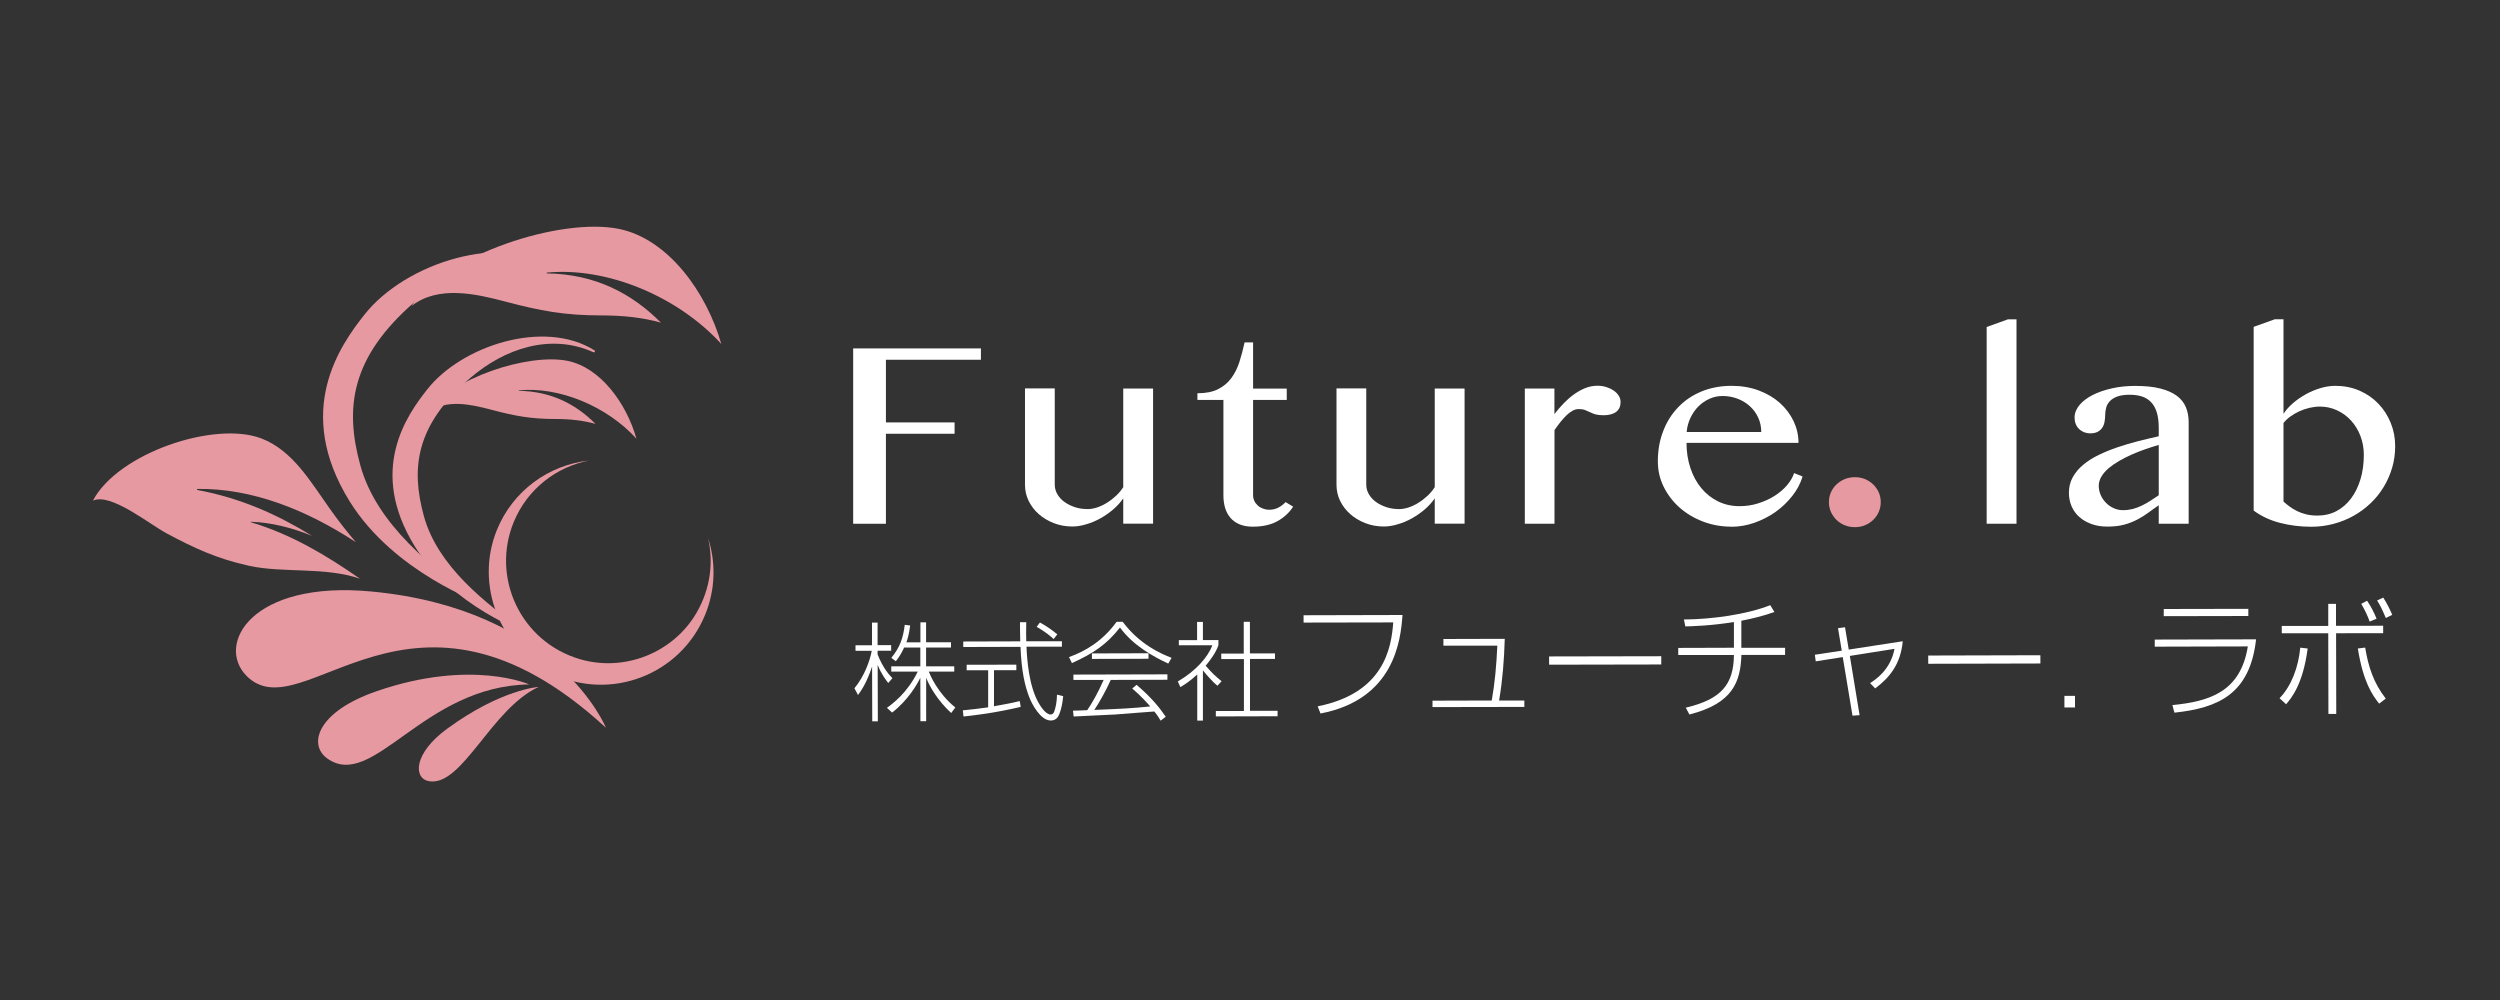 <?xml version="1.0" encoding="UTF-8"?>
<svg xmlns="http://www.w3.org/2000/svg" id="_レイヤー_1" data-name="レイヤー_1" version="1.1" viewBox="0 0 300 120">
  <rect x="0" y="0" width="300" height="120" fill="#333333" stroke="none"/>
  <defs>
    <style>
      .st0 {
        fill: #fff;
      }

      .st1 {
        fill: #e799a2;
      }
    </style>
  </defs>
  <polygon class="st0" points="117.71 41.81 117.71 43.17 106.31 43.17 106.31 50.69 114.55 50.69 114.55 52.05 106.31 52.05 106.31 62.85 102.38 62.85 102.38 41.81 117.71 41.81"></polygon>
  <path class="st0" d="M126.57,46.62v11.54c0,.4.1.78.31,1.14.21.36.49.67.85.93.36.26.78.47,1.26.63.48.16,1,.23,1.54.23.36,0,.74-.07,1.14-.2.4-.14.8-.32,1.18-.57.39-.24.75-.52,1.09-.84.34-.32.62-.66.85-1.02v-11.84h3.58v16.22h-3.58v-3.04c-.31.46-.71.9-1.18,1.31-.48.41-.99.77-1.54,1.08-.55.31-1.12.55-1.71.72-.59.18-1.14.27-1.67.27-.78,0-1.52-.13-2.22-.4-.69-.27-1.3-.63-1.81-1.08-.51-.45-.92-.98-1.22-1.59-.3-.61-.44-1.26-.44-1.96v-11.54h3.57Z"></path>
  <path class="st0" d="M155.19,60.78c-.48.75-1.12,1.33-1.91,1.77-.79.43-1.77.65-2.94.65-.6,0-1.13-.09-1.57-.27-.44-.18-.81-.44-1.1-.77-.29-.33-.51-.73-.65-1.19-.14-.46-.21-.98-.21-1.54v-11.44h-3.12v-.8c1.01,0,1.83-.16,2.48-.49.65-.33,1.18-.77,1.59-1.33.41-.56.74-1.21.97-1.94.24-.74.44-1.52.62-2.34h1.02v5.54h4.04v1.36h-4.04v11.44c0,.24.05.47.15.68.1.21.24.39.41.55.17.16.38.28.62.37.24.09.49.14.76.14.4,0,.77-.09,1.1-.26.33-.18.62-.4.86-.66l.89.54Z"></path>
  <path class="st0" d="M163.95,46.62v11.54c0,.4.1.78.31,1.14.21.36.49.67.85.93.36.26.78.47,1.26.63.48.16,1,.23,1.54.23.36,0,.74-.07,1.14-.2.4-.14.8-.32,1.18-.57.39-.24.75-.52,1.09-.84.34-.32.62-.66.85-1.02v-11.84h3.58v16.22h-3.58v-3.04c-.31.46-.71.9-1.18,1.31-.48.41-.99.77-1.54,1.08-.55.31-1.12.55-1.71.72-.59.18-1.14.27-1.67.27-.78,0-1.52-.13-2.22-.4-.69-.27-1.3-.63-1.81-1.08-.51-.45-.92-.98-1.22-1.59-.3-.61-.44-1.26-.44-1.96v-11.54h3.57Z"></path>
  <path class="st0" d="M182.97,46.62h3.56v3.07c.35-.45.72-.89,1.12-1.3.4-.41.82-.78,1.26-1.09.44-.31.89-.56,1.35-.74.46-.18.94-.27,1.42-.27.39,0,.76.05,1.09.16.34.11.63.25.88.42.25.18.45.38.6.62.15.24.22.49.22.75,0,.52-.18.92-.54,1.19-.36.27-.87.4-1.52.4-.4,0-.72-.04-.97-.11-.24-.08-.46-.16-.65-.26-.2-.1-.39-.18-.6-.26-.2-.08-.45-.11-.75-.11-.24,0-.47.06-.71.19-.24.13-.48.3-.72.53-.24.23-.48.49-.73.8-.25.31-.49.64-.74,1v11.24h-3.56v-16.22Z"></path>
  <path class="st0" d="M207.77,63.2c-1.22,0-2.36-.21-3.43-.62-1.07-.41-2-.97-2.8-1.68-.8-.71-1.43-1.54-1.9-2.49-.47-.95-.7-1.97-.7-3.06,0-1.3.21-2.5.64-3.61.42-1.11,1.02-2.06,1.8-2.87.77-.81,1.7-1.44,2.79-1.89,1.09-.45,2.3-.68,3.63-.68,1.19,0,2.27.19,3.26.56.98.37,1.83.87,2.53,1.5.7.63,1.25,1.36,1.64,2.18.39.83.59,1.69.59,2.6h-13.44c0,1.09.16,2.1.47,3.03.31.93.75,1.74,1.31,2.41.56.68,1.23,1.2,2.01,1.59.78.38,1.64.57,2.57.57.78,0,1.53-.11,2.25-.34.72-.23,1.36-.52,1.95-.89.58-.37,1.08-.79,1.49-1.27.41-.48.7-.97.86-1.47l1.02.41c-.26.84-.67,1.62-1.25,2.35-.58.73-1.25,1.37-2.01,1.91-.77.54-1.61.97-2.52,1.29-.91.32-1.83.48-2.76.48M211.35,51.84c0-.61-.12-1.19-.36-1.71-.24-.53-.57-.99-.99-1.37-.42-.39-.91-.69-1.48-.91-.57-.22-1.17-.33-1.82-.33-.54,0-1.06.11-1.55.33-.5.22-.94.52-1.33.91-.39.38-.7.84-.96,1.37-.25.53-.41,1.1-.46,1.71h8.95Z"></path>
  <path class="st1" d="M222.59,57.26c.43,0,.84.08,1.21.23.37.15.7.37.98.64.28.27.5.59.67.95.16.36.24.75.24,1.17s-.08.81-.24,1.18c-.16.37-.39.69-.67.96-.28.27-.61.48-.98.64-.37.15-.77.23-1.21.23s-.84-.08-1.22-.23c-.38-.15-.71-.37-.99-.64-.28-.27-.5-.59-.67-.96-.16-.37-.24-.77-.24-1.18s.08-.81.24-1.17c.16-.36.38-.68.67-.95.28-.27.61-.48.99-.64.38-.15.79-.23,1.22-.23"></path>
  <polygon class="st0" points="241.98 62.85 238.4 62.85 238.4 39.24 240.95 38.32 241.98 38.32 241.98 62.85"></polygon>
  <path class="st0" d="M262.64,62.85h-3.59v-2.22c-.43.29-.84.59-1.25.89-.41.3-.85.58-1.33.83-.48.25-1,.46-1.58.61-.58.16-1.25.23-2.01.23-.7,0-1.34-.1-1.91-.31-.57-.21-1.06-.49-1.46-.85-.4-.36-.71-.79-.92-1.28s-.32-1.03-.32-1.6c0-.7.15-1.32.46-1.88.31-.56.73-1.06,1.26-1.5.53-.44,1.15-.84,1.86-1.18.71-.34,1.46-.65,2.26-.92.79-.27,1.61-.51,2.46-.73.84-.21,1.67-.41,2.48-.59v-1.01c0-.73-.08-1.36-.24-1.87-.16-.51-.39-.92-.7-1.23-.3-.31-.67-.54-1.1-.67-.43-.14-.92-.2-1.45-.2-.6,0-1.1.07-1.48.21-.38.14-.68.33-.9.56-.22.23-.37.5-.44.79-.08.3-.12.6-.12.9,0,.28-.03.55-.08.82-.05.26-.14.49-.28.69-.13.2-.32.36-.55.48-.23.12-.52.18-.88.18-.28,0-.53-.05-.76-.14-.23-.1-.43-.23-.6-.4-.17-.17-.3-.37-.39-.6-.09-.23-.13-.48-.13-.76,0-.53.2-1.03.59-1.5.39-.46.92-.86,1.58-1.2.66-.34,1.43-.6,2.32-.8.88-.2,1.81-.29,2.79-.29,1.19,0,2.19.1,3,.31.82.21,1.48.5,1.98.87.5.37.87.83,1.09,1.36.22.53.34,1.12.34,1.77v12.25ZM259.05,53.39c-.51.15-1.05.32-1.6.51-.55.19-1.1.41-1.63.64-.53.24-1.04.49-1.52.77-.48.28-.9.57-1.27.88-.36.31-.65.64-.86,1-.21.35-.32.72-.32,1.1s.08.77.24,1.13c.16.36.38.67.65.94.27.27.58.48.93.63.35.16.72.23,1.1.23.4,0,.79-.05,1.15-.14.36-.1.72-.22,1.06-.39.34-.16.68-.35,1.02-.57.34-.22.69-.45,1.05-.69v-6.06Z"></path>
  <path class="st0" d="M270.45,39.22l2.53-.91h1.04v11.35c.29-.45.67-.88,1.15-1.29.47-.41.99-.76,1.55-1.07.56-.31,1.14-.55,1.75-.73.6-.18,1.19-.27,1.75-.27,1.05,0,2.02.19,2.9.57.88.38,1.64.9,2.27,1.56.64.66,1.13,1.42,1.49,2.3.36.88.54,1.81.54,2.81,0,.9-.12,1.76-.36,2.58-.24.82-.58,1.59-1.01,2.3-.43.72-.95,1.37-1.57,1.96-.62.59-1.29,1.09-2.04,1.51-.74.42-1.54.74-2.4.97-.86.23-1.75.35-2.68.35-1.33,0-2.59-.16-3.78-.47-1.19-.31-2.23-.8-3.14-1.47v-22.04ZM274.02,60.19c.22.2.47.4.74.6.27.2.56.38.89.54.32.16.69.29,1.09.39.4.1.86.15,1.36.15.84,0,1.6-.18,2.28-.54.68-.36,1.27-.87,1.75-1.52.49-.65.86-1.42,1.13-2.31.27-.89.4-1.87.4-2.92,0-.81-.14-1.56-.41-2.27-.27-.7-.65-1.32-1.12-1.84-.48-.52-1.03-.93-1.68-1.23-.64-.3-1.33-.45-2.06-.45-.4,0-.82.05-1.25.15-.43.1-.84.24-1.23.42-.39.18-.75.39-1.08.63-.33.24-.6.5-.81.77v9.43Z"></path>
  <path class="st1" d="M72.71,87.33s-5.77-14.24-28.14-16.35c-14.42-1.36-18.69,6.35-15,10.11,6.81,6.93,19.77-15.27,43.14,6.24"></path>
  <path class="st1" d="M63.53,82.14s-6.95-3.12-18.32.8c-7.22,2.49-8.23,6.42-5.96,8.06,5.51,3.98,11.5-8.7,24.27-8.87"></path>
  <path class="st1" d="M64.64,82.43s-4.48.27-10.96,5c-4.12,3-4.06,5.98-2.22,6.31,4,.72,7.48-8.7,13.18-11.31"></path>
  <path class="st1" d="M30.11,62.67s-.03-.06,0-.06c2.46.09,4.92.71,7.33,1.69-4.11-2.53-8.55-4.54-13.75-5.5-.08-.01-.07-.12,0-.13,6.6-.09,13.13,2.54,19.01,6.39-1.04-1.22-2.05-2.5-3.1-3.98-2.3-3.22-4.46-7.04-8.27-8.48-5.63-2.12-17.2,1.79-20.18,7.48,2.11-.99,6.77,2.81,8.82,3.91,3.32,1.78,6.09,3.07,9.94,3.91,4.06.89,9.13.1,13.29,1.55-4.03-2.8-8.21-5.32-13.09-6.78"></path>
  <path class="st1" d="M86.59,41.31c-5.25-5.77-13.76-9.29-20.95-8.6-.06,0-.05.1,0,.1,5.78.08,10.2,2.41,13.67,5.91-2.1-.6-4.47-.87-7.14-.87-4.44,0-7.33-.55-11.53-1.66-3.52-.93-8.06-1.98-11.25.53,3.91-6.1,17.9-10.71,24.94-9.24,5.83,1.22,10.45,7.55,12.24,13.84"></path>
  <path class="st1" d="M76.35,52.62c-3.53-3.88-9.24-6.24-14.07-5.78-.04,0-.03.06,0,.06,3.88.06,6.85,1.62,9.18,3.97-1.41-.4-3.01-.59-4.79-.59-2.98,0-4.93-.37-7.74-1.12-2.36-.62-5.41-1.33-7.55.36,2.63-4.1,12.02-7.19,16.76-6.21,3.92.82,7.02,5.07,8.22,9.29"></path>
  <path class="st1" d="M57.84,72.43c-5.94-4.23-12.66-9.51-14.6-16.59-1.89-6.87-1.18-12.94,6.53-19.62,4.97-4.31,11.57-6.47,17.61-3.73.15.07.32-.17.16-.26-7.22-4.53-18.94-.64-23.8,5.52-2.93,3.71-8.52,11.53-1.79,22.4,5.3,8.56,15.89,12.29,15.89,12.29"></path>
  <path class="st1" d="M63.18,75.93c-5-3.57-10.66-8.01-12.31-13.98-1.59-5.79-1-10.91,5.5-16.54,4.19-3.63,9.75-5.45,14.84-3.14.13.06.27-.14.14-.22-6.08-3.82-15.96-.54-20.06,4.65-2.47,3.12-7.18,9.71-1.51,18.87,4.47,7.21,13.39,10.36,13.39,10.36"></path>
  <path class="st1" d="M84.93,64.4c.72,2.94.36,6.18-1.33,9.11-2.79,4.82-8.64,7.15-13.98,5.6-7.16-2.09-10.73-9.84-7.95-16.52,1.65-3.95,5.12-6.58,9.03-7.33-4.8.52-9.17,3.59-11.1,8.4-2.61,6.52.34,14.14,6.67,17.17,7.03,3.37,15.35.13,18.31-6.97,1.31-3.13,1.34-6.47.34-9.45"></path>
  <path class="st0" d="M106.59,81.96c-.23-.3-.83-1.05-1.27-2.18l.02,6.78h-.67s-.02-6.57-.02-6.57c-.67,2.02-1.35,2.95-1.69,3.41l-.43-.81c1.21-1.45,1.87-3.35,2.08-4.49h-1.95s0-.67,0-.67h1.98s0-2.72,0-2.72h.67s0,2.71,0,2.71h1.63s0,.67,0,.67h-1.63s0,.44,0,.44c.68,1.73,1.47,2.53,1.78,2.85l-.5.58ZM111.14,86.54h-.69s-.01-5.21-.01-5.21c-.4.82-1.47,2.69-3.39,4.18l-.62-.57c.63-.45,2.47-1.8,3.7-4.35h-3.18s0-.63,0-.63h3.49s0-2.26,0-2.26h-1.94c-.39.85-.72,1.29-1,1.65l-.54-.41c1.01-1.22,1.42-2.36,1.61-3.96l.65.08c-.15,1.18-.35,1.72-.45,2.02h1.68s0-2.4,0-2.4h.68s0,2.39,0,2.39h2.99s0,.63,0,.63h-2.99s0,2.26,0,2.26h3.38s0,.63,0,.63h-3.06c.18.45,1.08,2.6,3.19,4.31l-.5.66c-1.58-1.46-2.53-3.06-3-4.22v5.21Z"></path>
  <path class="st0" d="M122.47,84.83c-3.11.73-5.52,1.01-6.85,1.15l-.08-.74c1.01-.09,1.8-.19,3.04-.36v-4.45s-2.58,0-2.58,0v-.66s5.96-.01,5.96-.01v.66s-2.68,0-2.68,0v4.33c1.42-.24,2.29-.43,3.09-.62l.11.67ZM123.15,74.65c-.02,1-.02,1.63,0,2.3h4.28s0,.65,0,.65h-4.25c.06,1.54.28,4.7,1.46,6.76.13.22.79,1.38,1.43,1.38.26,0,.39-.19.45-.4.14-.4.3-1.01.32-1.98l.74.18c-.13,1.44-.47,2.2-.56,2.36-.13.25-.4.56-.93.56-1.24,0-2.28-2.01-2.58-2.8-.53-1.37-.93-3.08-1.05-6.04l-6.87.02v-.66s6.84-.02,6.84-.02c-.03-1.14-.03-1.59-.03-2.3h.76ZM126.43,76.68c-.39-.36-.96-.85-2.03-1.46l.39-.52c.61.33,1.23.72,2.09,1.42l-.44.56Z"></path>
  <path class="st0" d="M134.72,74.61c2.02,2.71,4.56,3.83,5.87,4.33l-.4.69c-1.8-.84-4.26-2.2-5.79-4.33-1.6,2.03-3.16,3.09-5.77,4.27l-.35-.72c2.04-.73,4.06-1.96,5.71-4.23h.74ZM136.39,82.18c1.83,1.56,2.79,2.79,3.5,3.83l-.62.47c-.16-.28-.27-.5-.75-1.1-.7.03-4.02.32-4.71.36-.79.05-4.27.19-4.97.24l-.08-.7c.12,0,1.5-.04,1.71-.06.57-.83,1.3-2.11,1.97-3.63h-3.63s0-.64,0-.64l11.28-.03v.65s-6.8.02-6.8.02c-.54,1.22-1.4,2.76-1.97,3.6,3.34-.14,4.51-.19,6.71-.42-.32-.36-1.1-1.25-2.16-2.15l.53-.45ZM131.03,78.41l6.79-.02v.66s-6.79.02-6.79.02v-.66Z"></path>
  <path class="st0" d="M146.07,82.27c-.56-.43-1.53-1.57-1.72-1.83v6.03s-.68,0-.68,0v-5.53c-.99.91-1.64,1.28-2.03,1.51l-.3-.68c2.17-1.25,3.64-2.96,4.14-4.34h-4.02s0-.61,0-.61h2.19s0-2.19,0-2.19h.7s0,2.18,0,2.18h1.86s0,.62,0,.62c-.31.91-.99,1.8-1.53,2.46.84.94,1,1.1,1.91,1.86l-.5.54ZM149.99,74.59v3.82s3.01,0,3.01,0v.66s-3,0-3,0v6.23s3.31,0,3.31,0v.65s-7.41.02-7.41.02v-.65s3.37,0,3.37,0v-6.23s-2.72,0-2.72,0v-.66s2.7,0,2.7,0v-3.81s.73,0,.73,0Z"></path>
  <path class="st0" d="M168.3,73.81c-.22,3.05-.98,10.11-9.84,11.81l-.34-.86c7.98-1.59,8.84-7.02,9.07-10.07l-10.76.02v-.88s11.87-.03,11.87-.03Z"></path>
  <path class="st0" d="M180.57,76.66c-.07,2.49-.26,4.96-.68,7.4h3.03s0,.77,0,.77l-11.02.02v-.77s7.11-.02,7.11-.02c.39-2.23.55-4.11.67-6.58h-6.47s0-.8,0-.8l7.37-.02Z"></path>
  <rect class="st0" x="185.9" y="78.75" width="13.46" height=".99" transform="translate(-.16 .38) rotate(-.11)"></rect>
  <path class="st0" d="M208.97,77.74h5.24s0,.85,0,.85h-5.24c-.11,3.23-1.02,5.82-6.24,7.15l-.44-.82c4.3-1.01,5.75-2.82,5.78-6.32h-6.68s0-.85,0-.85l6.68-.02v-3.09c-2.7.45-5.05.51-5.83.53l-.17-.83c3.29-.02,7.52-.59,10.36-1.72l.5.82c-1.29.46-2.62.79-3.97,1.05v3.24Z"></path>
  <path class="st0" d="M220.57,75.38l.83-.11.45,2.68,6.48-1c-.25,2.71-1.54,4.34-3.31,5.66l-.61-.64c.59-.38,2.45-1.55,2.93-4.11l-5.36.85,1.17,7.11-.85.06-1.17-7.03-3.24.51-.11-.79,3.23-.49-.45-2.7Z"></path>
  <rect class="st0" x="231.38" y="78.65" width="13.46" height=".99" transform="translate(-.2 .62) rotate(-.15)"></rect>
  <rect class="st0" x="247.73" y="83.5" width="1.27" height="1.39" transform="translate(-.19 .57) rotate(-.13)"></rect>
  <path class="st0" d="M270.73,76.72c-.74,6.59-4.56,8.24-9.8,8.8l-.24-.91c4.35-.43,8.17-1.52,9.05-7.04l-11.17.03v-.85s12.17-.03,12.17-.03ZM269.8,73.06v.86s-10.15.02-10.15.02v-.86s10.15-.02,10.15-.02Z"></path>
  <path class="st0" d="M273.54,83.79c1.42-1.44,2.28-3.75,2.49-6.07l.89.1c-.57,4.35-1.99,5.99-2.59,6.69l-.79-.73ZM280.32,72.46v2.64s5.66-.01,5.66-.01v.89s-5.65.01-5.65.01l.02,9.68h-.94s-.02-9.68-.02-9.68h-5.58s0-.88,0-.88h5.58s0-2.65,0-2.65h.94ZM283.82,77.71c.38,2.29,1,4.23,2.47,6.12l-.79.61c-.82-1.03-1.92-2.6-2.56-6.62l.88-.11ZM284.36,74.59c-.27-.77-.61-1.44-1.01-2.13l.7-.37c.49.71.82,1.39,1.14,2.15l-.83.35ZM286.3,74.16c-.46-1.08-.7-1.56-1.05-2.1l.74-.35c.43.68.78,1.36,1.08,2.07l-.77.38Z"></path>
</svg>
